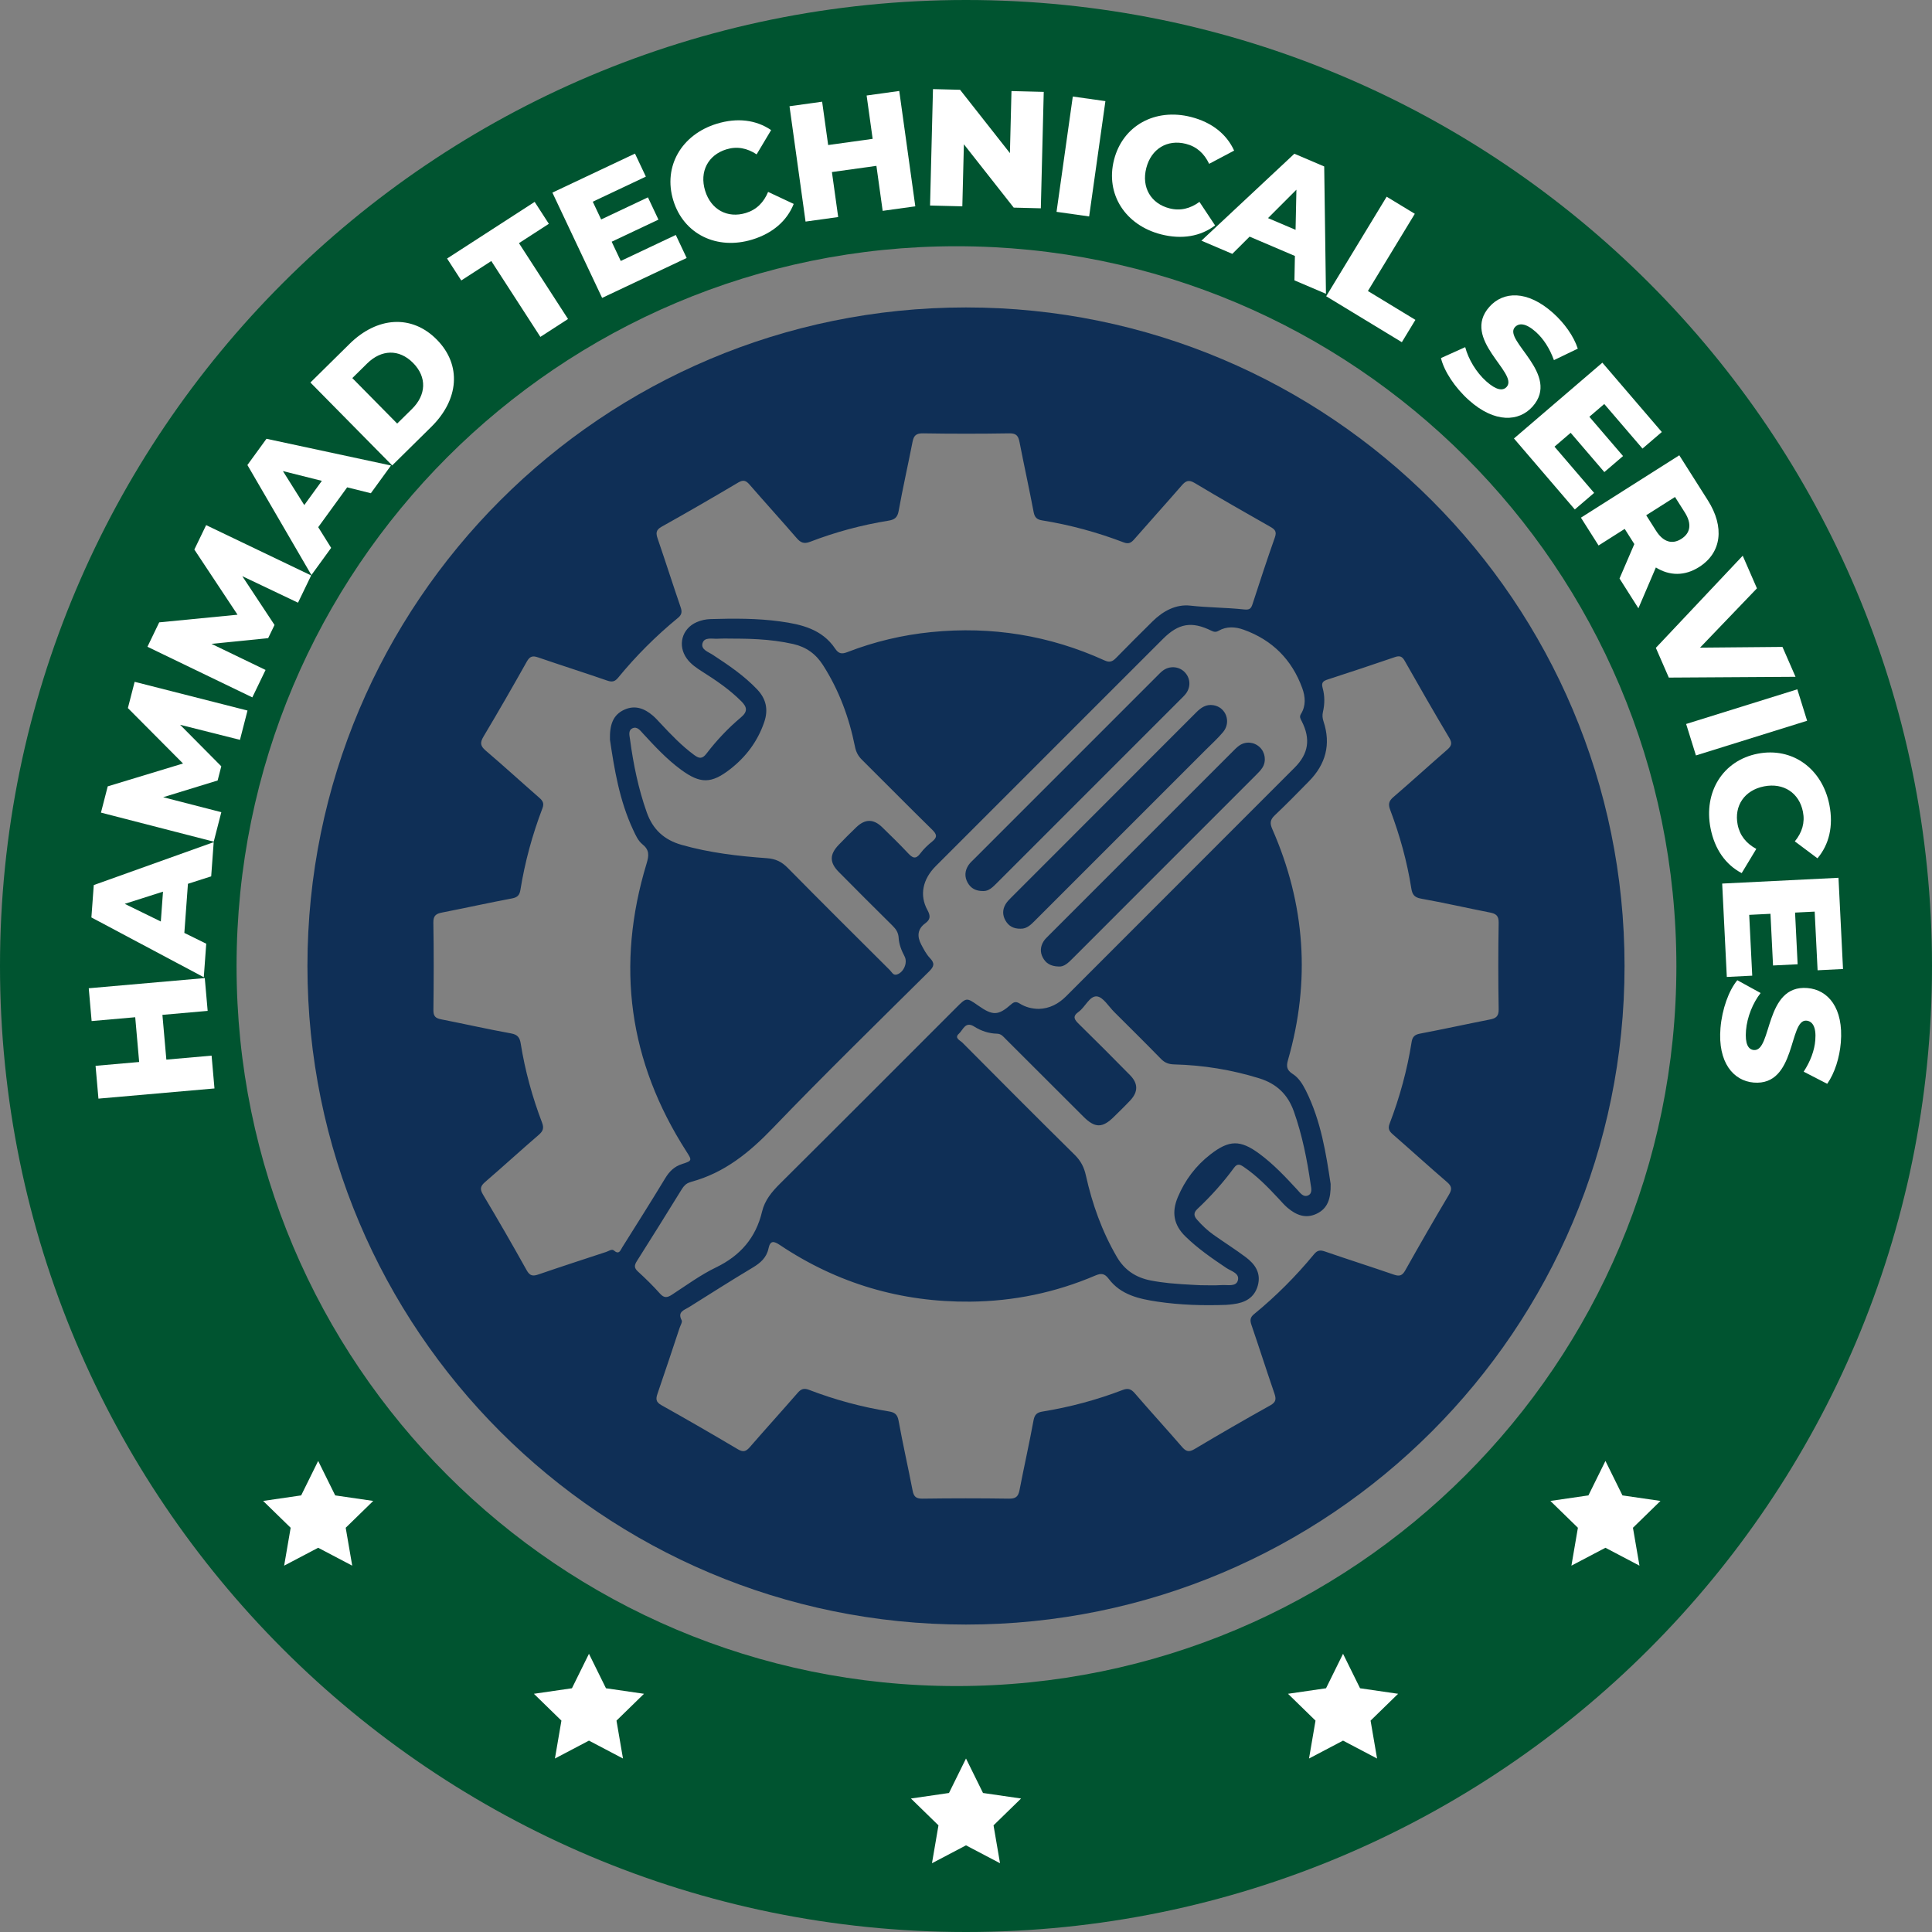 <?xml version="1.0" encoding="UTF-8"?>
<svg xmlns="http://www.w3.org/2000/svg" xmlns:xlink="http://www.w3.org/1999/xlink" version="1.1" id="Layer_1" x="0px" y="0px" viewBox="0 0 1080 1080" style="enable-background:new 0 0 1080 1080;" xml:space="preserve">
<rect x="0" y="0" width="1080" height="1080" fill="#808080" stroke="none"/>
<style type="text/css">
	.st0{fill:#005430;}
	.st1{fill:#0F2F56;}
	.st2{fill:#FFFFFF;}
</style>
<g>
	<path class="st0" d="M540,0C241.77,0,0,241.77,0,540s241.77,540,540,540s540-241.77,540-540S838.23,0,540,0z M534.67,942.52   c-222.26,0-402.43-180.18-402.43-402.44s180.17-402.43,402.43-402.43s402.44,180.17,402.44,402.43S756.93,942.52,534.67,942.52z"></path>
	<g>
		<path class="st1" d="M549.71,498.1c3,0.08,5.23-2.16,7.49-4.43c34.22-34.24,68.46-68.46,102.68-102.69    c1.06-1.06,2.18-2.08,3.07-3.27c2.91-3.89,2.47-8.95-0.96-12.23c-3.19-3.04-8.22-3.36-11.9-0.63c-1.2,0.89-2.22,2.01-3.28,3.06    c-34,33.99-67.99,67.99-101.98,101.99c-1.17,1.18-2.47,2.29-3.39,3.65c-2.12,3.14-2.37,6.56-0.5,9.89    C542.71,496.59,545.52,498.16,549.71,498.1z"></path>
		<path class="st1" d="M583.38,526.2c-1.78,2.86-2.09,5.95-0.48,9.01c1.67,3.2,4.32,4.96,8.94,5.08c3.02,0.27,5.48-2.22,7.99-4.73    c34.1-34.12,68.21-68.22,102.31-102.34c1.28-1.29,2.62-2.6,3.58-4.13c2.28-3.63,1.52-8.56-1.54-11.42    c-3.19-2.98-7.87-3.41-11.47-0.86c-1.48,1.04-2.75,2.41-4.04,3.7c-34.11,34.11-68.22,68.22-102.32,102.34    C585.3,523.91,584.15,524.95,583.38,526.2z"></path>
		<path class="st1" d="M539.99,171.86c-203.31,0-368.13,164.82-368.13,368.14s164.82,368.14,368.13,368.14    c203.32,0,368.14-164.82,368.14-368.14S743.32,171.86,539.99,171.86z M343.17,699.04c-1.17-1.02-2.85,0.31-4.24,0.77    c-12.63,4.16-25.27,8.26-37.84,12.58c-3.11,1.08-4.87,0.96-6.68-2.31c-7.93-14.24-16.08-28.36-24.44-42.36    c-1.89-3.17-1.31-4.78,1.26-7.01c10.08-8.69,19.9-17.68,29.99-26.37c2.37-2.06,2.94-3.78,1.8-6.76    c-5.46-14.32-9.51-29.05-11.93-44.2c-0.52-3.3-1.68-5.03-5.42-5.7c-13.08-2.36-26.05-5.31-39.09-7.87    c-3.09-0.61-4.35-1.72-4.3-5.15c0.2-16.31,0.25-32.62-0.03-48.93c-0.07-4.02,1.64-4.98,4.95-5.63    c13.05-2.55,26.03-5.43,39.09-7.89c3.04-0.57,4.17-1.92,4.62-4.72c2.52-15.64,6.67-30.86,12.32-45.65    c1.05-2.73,0.2-4.17-1.76-5.89c-10.03-8.75-19.85-17.75-29.98-26.38c-3.04-2.59-3.21-4.46-1.21-7.82    c8.27-13.85,16.32-27.84,24.21-41.91c1.65-2.95,3.23-3.41,6.27-2.36c12.88,4.42,25.87,8.55,38.75,13c2.63,0.9,4.19,0.59,5.98-1.58    c10.05-12.26,21.22-23.43,33.48-33.48c2.22-1.82,2.38-3.43,1.5-6c-4.37-12.73-8.45-25.56-12.82-38.29    c-1.05-3.06-1.08-4.86,2.24-6.71c14.39-8.02,28.63-16.29,42.79-24.68c2.78-1.64,4.29-1.17,6.25,1.08    c8.74,10.05,17.69,19.9,26.4,29.97c2.23,2.58,4.08,3.4,7.54,2.07c14.15-5.44,28.76-9.37,43.73-11.79    c3.29-0.53,5.07-1.62,5.74-5.37c2.32-12.92,5.24-25.73,7.76-38.62c0.66-3.4,1.86-4.89,5.75-4.83c16.14,0.26,32.29,0.27,48.43,0    c3.98-0.07,5,1.57,5.65,4.93c2.55,13.05,5.41,26.04,7.89,39.1c0.57,2.99,1.87,4.17,4.71,4.62c15.64,2.52,30.87,6.66,45.66,12.32    c2.73,1.04,4.16,0.19,5.88-1.78c8.75-10.03,17.7-19.89,26.42-29.95c2.27-2.62,3.92-3.54,7.38-1.47    c13.97,8.4,28.15,16.45,42.32,24.51c2.5,1.42,3.61,2.64,2.51,5.78c-4.36,12.38-8.47,24.85-12.51,37.34    c-0.85,2.64-1.69,3.37-4.83,3.03c-9.94-1.07-19.95-1-29.94-2.12c-7.99-0.9-15.22,2.97-21.05,8.71    c-6.87,6.78-13.71,13.59-20.45,20.5c-1.96,2.01-3.56,2.74-6.44,1.43c-30.82-14.03-63.15-19.22-96.81-15.86    c-16.12,1.61-31.81,5.32-46.92,11.18c-3.18,1.23-4.94,0.99-6.91-1.95c-7.29-10.86-18.85-13.55-30.73-15.18    c-12.9-1.77-25.89-1.69-38.87-1.31c-2.7,0.08-5.29,0.63-7.75,1.7c-8.32,3.61-10.88,13.02-5.55,20.37    c2.29,3.16,5.46,5.29,8.71,7.35c7.75,4.89,15.29,10.04,21.8,16.58c3.18,3.2,3.65,5.67-0.27,8.96    c-7.14,5.99-13.57,12.81-19.24,20.22c-2.35,3.08-4.08,2.86-6.85,0.82c-7.02-5.16-12.98-11.41-18.89-17.74    c-1.37-1.45-2.7-2.96-4.2-4.25c-4.73-4.07-10.04-6.1-16.08-3.32c-6.25,2.88-8.16,8.36-7.95,16.74    c2.4,16.07,5.22,33.96,13.05,50.59c1.35,2.87,2.69,5.94,5.14,7.9c3.88,3.12,3.67,6.18,2.3,10.69    c-17.35,57.01-10,110.72,22.21,160.93c3.21,5.01,3.36,5.26-2.34,7.07c-4.45,1.42-7.17,4.16-9.52,8.05    c-7.83,12.95-15.94,25.73-23.98,38.56C346.79,698.96,346.1,701.57,343.17,699.04z M468.9,487.45c9.94,10.06,19.95,20.06,30.01,30    c1.97,1.95,3.27,3.85,3.44,6.81c0.2,3.65,1.6,7.11,3.32,10.38c1.82,3.47-0.45,8.86-4.22,10.09c-2.16,0.71-2.88-1.29-3.95-2.35    c-19.1-19.02-38.23-38.03-57.16-57.23c-3.35-3.4-6.71-5.06-11.59-5.41c-16.09-1.15-32.08-3.01-47.71-7.45    c-9.82-2.79-16.12-8.63-19.5-18.18c-4.69-13.23-7.49-26.88-9.34-40.74c-0.29-2.17-1.22-5.12,1.44-6.29    c2.54-1.11,4.26,1.28,5.8,2.96c6.66,7.23,13.34,14.43,21.31,20.27c10.73,7.86,16.85,7.88,27.4-0.32    c8.86-6.89,15.39-15.59,19.05-26.3c2.38-6.92,1.17-12.95-3.99-18.36c-7.31-7.68-15.97-13.52-24.75-19.28    c-2.51-1.65-6.81-2.95-5.73-6.54c1.07-3.54,5.42-2.29,8.44-2.46c1.46-0.08,2.93-0.1,4.39-0.1c2.2,0,4.4,0.05,6.59,0.06    c0.66,0,1.31,0.01,1.97,0.01c0,0,0,0,0.01,0c1.31,0.02,2.61,0.05,3.92,0.08c0.65,0.02,1.31,0.04,1.96,0.07    c1.31,0.05,2.61,0.11,3.92,0.19c6.52,0.4,13.01,1.19,19.45,2.64c7.25,1.64,12.64,5.51,16.62,11.71    c9.01,14.05,14.68,29.41,17.94,45.68c0.6,2.97,1.76,5.19,3.84,7.26c13.12,13.02,26.08,26.18,39.27,39.11    c2.59,2.54,3.15,4.17,0.1,6.62c-2.45,1.97-4.82,4.19-6.68,6.7c-2.6,3.53-4.39,2.49-6.85-0.13c-4.66-4.98-9.55-9.75-14.44-14.5    c-4.88-4.74-9.53-4.74-14.45-0.05c-3.37,3.21-6.66,6.52-9.89,9.88C463.68,477.66,463.65,482.15,468.9,487.45z M356.61,710.79    c-2.24-2.03-2.05-3.53-0.56-5.88c8.47-13.34,16.8-26.76,25.11-40.2c1.11-1.78,2.41-3.14,4.42-3.77c0.31-0.11,0.62-0.24,0.94-0.33    c18.41-5,32.31-16.29,45.38-29.89c28.59-29.75,58.13-58.59,87.44-87.65c2.83-2.81,3.34-4.54,0.49-7.52    c-2.02-2.12-3.44-4.88-4.84-7.51c-2.37-4.47-2.23-8.65,2.23-11.9c2.9-2.11,3.04-4.11,1.21-7.44c-4.55-8.31-2.64-17.23,4.65-24.52    c28.92-28.97,57.88-57.91,86.83-86.85c13.41-13.42,26.8-26.85,40.25-40.24c8.7-8.67,16.03-9.91,26.99-4.53    c1.5,0.74,2.55,0.91,4.08,0.03c4.51-2.59,9.38-2.24,14.02-0.57c15.97,5.75,26.93,16.71,32.72,32.65    c1.74,4.79,2.14,9.82-0.73,14.45c-1.02,1.65-0.24,2.71,0.45,4.07c5.03,9.87,3.82,18.12-3.95,25.89    c-42.57,42.62-85.19,85.19-127.75,127.82c-4.32,4.33-9.3,6.88-15.2,7.07c-3.99-0.03-7.51-0.97-10.68-2.93    c-1.78-1.1-3.02-1.24-4.78,0.32c-7.32,6.45-10.33,6.49-18.48,0.78c-6.57-4.6-6.57-4.6-12.23,1.06    c-32.83,32.83-65.61,65.71-98.55,98.43c-4.59,4.56-8.56,9.3-10.07,15.65c-3.48,14.66-12.14,24.64-25.76,31.22    c-8.63,4.17-16.5,9.96-24.58,15.22c-2.62,1.71-4.38,2.04-6.71-0.57C365.08,718.81,360.91,714.71,356.61,710.79z M662.6,691.12    c6.95,6.81,14.87,12.26,22.89,17.65c2.72,1.83,7.65,2.97,6.47,7.04c-1.04,3.62-5.74,2.35-8.92,2.56c-2.22,0.15-4.46,0.16-6.7,0.13    c-1.76-0.02-3.52-0.06-5.28-0.06c-1.16-0.06-2.33-0.11-3.49-0.17c-2.32-0.12-4.64-0.25-6.96-0.4c-2.32-0.15-4.64-0.34-6.96-0.57    c-3.47-0.36-6.93-0.83-10.38-1.5c-8.35-1.64-14.65-5.79-18.96-13.21c-8.29-14.23-13.75-29.52-17.29-45.5    c-1.01-4.56-2.82-8.13-6.18-11.45c-21.09-20.81-42-41.81-62.88-62.83c-1.23-1.24-4.68-2.53-1.92-4.97    c2.32-2.06,3.53-7.17,8.59-3.96c3.83,2.43,8.14,3.86,12.72,3.96c2.38,0.05,3.51,1.66,4.89,3.03    c14.49,14.46,28.96,28.95,43.46,43.4c6.41,6.39,10.57,6.38,16.97,0.05c3.08-3.04,6.2-6.04,9.16-9.2    c4.43-4.74,4.47-9.41-0.12-14.09c-9.44-9.62-18.97-19.16-28.6-28.6c-2.5-2.45-3.81-4.22-0.16-6.82c3.74-2.66,6.12-9,10.22-8.61    c3.49,0.33,6.55,5.6,9.73,8.76c8.73,8.69,17.49,17.35,26.09,26.17c2.15,2.21,4.36,3,7.42,3.08c16.2,0.42,32.06,2.98,47.58,7.8    c9.65,3,15.91,8.97,19.29,18.51c4.69,13.25,7.39,26.92,9.39,40.75c0.32,2.16,1.14,5.15-1.59,6.24c-2.56,1.02-4.22-1.43-5.75-3.09    c-6.67-7.22-13.37-14.4-21.32-20.26c-10.68-7.87-16.86-7.8-27.39,0.37c-8.19,6.35-14.22,14.37-18.24,23.95    C654.91,677.56,656.04,684.71,662.6,691.12z M832.87,569.91c-13.05,2.56-26.04,5.42-39.1,7.9c-2.98,0.56-4.22,1.82-4.67,4.68    c-2.48,15.65-6.64,30.87-12.3,45.65c-1.04,2.71-0.27,4.17,1.72,5.91c10.16,8.85,20.12,17.94,30.35,26.72    c2.69,2.31,2.94,3.96,1.12,7.03c-8.34,14.01-16.47,28.15-24.45,42.36c-1.64,2.92-3.2,3.45-6.26,2.4    c-12.89-4.44-25.87-8.57-38.76-13.01c-2.62-0.9-4.19-0.59-5.98,1.59c-10.08,12.24-21.24,23.43-33.51,33.47    c-2.24,1.82-2.34,3.47-1.47,6.02c4.36,12.73,8.45,25.56,12.83,38.29c1.07,3.11,0.98,4.88-2.3,6.7    c-14.24,7.94-28.37,16.09-42.36,24.44c-3.19,1.9-4.81,1.29-7.02-1.27c-8.71-10.07-17.7-19.89-26.39-29.98    c-2.06-2.39-3.8-2.92-6.76-1.79c-14.48,5.55-29.4,9.55-44.71,12.04c-2.95,0.47-4.47,1.54-5.08,4.85    c-2.41,13.08-5.33,26.06-7.86,39.11c-0.68,3.49-2.03,4.8-5.82,4.74c-16.14-0.24-32.29-0.23-48.43,0c-3.62,0.05-4.86-1.17-5.5-4.51    c-2.53-13.05-5.48-26.03-7.86-39.11c-0.64-3.52-2.24-4.63-5.39-5.14c-15.31-2.47-30.22-6.51-44.69-12.07    c-2.85-1.1-4.45-0.46-6.34,1.72c-8.84,10.17-17.91,20.15-26.74,30.33c-2.1,2.42-3.69,2.94-6.63,1.2    c-14.17-8.4-28.43-16.65-42.8-24.69c-3.06-1.72-3.19-3.41-2.18-6.33c4.23-12.25,8.28-24.57,12.38-36.87    c0.47-1.41,1.65-3.28,1.15-4.22c-2.52-4.81,1.42-5.69,4.08-7.35c11.84-7.42,23.63-14.94,35.62-22.11    c4.34-2.6,7.75-5.57,8.83-10.67c0.98-4.59,2.92-4.27,6.41-1.93c32.18,21.52,67.75,31.99,106.42,31.63    c24.21-0.23,47.57-5.06,69.87-14.6c3.29-1.41,5.2-1.19,7.46,1.82c6.75,9,16.98,11.25,27.27,12.78c12.69,1.89,25.51,2.25,38.35,1.8    c1.32-0.05,2.65-0.24,3.97-0.39c6.6-0.8,11.85-3.5,13.78-10.39c1.95-6.99-1.53-11.98-6.73-15.88    c-5.86-4.38-12.06-8.29-18.03-12.52c-3.4-2.41-6.42-5.29-9.19-8.42c-1.81-2.05-2.11-3.87,0.15-5.99    c7.53-7.07,14.44-14.75,20.54-23.09c1.88-2.58,3.48-1.75,5.4-0.44c7.37,4.99,13.51,11.31,19.53,17.77c1.59,1.71,3.1,3.5,4.86,5.01    c4.86,4.15,10.3,6.38,16.52,3.32c5.94-2.91,7.86-8.23,7.66-16.58c-2.51-16.57-5.31-35.15-13.87-52.24    c-1.81-3.6-3.98-7.11-7.39-9.28c-3.25-2.06-3.6-4.21-2.58-7.74c12.69-44.08,9.68-87.16-8.78-129.12c-1.45-3.3-1.2-5.24,1.41-7.7    c6.53-6.17,12.82-12.61,19.11-19.02c9.34-9.5,12.38-20.6,8.13-33.42c-0.59-1.78-0.77-3.42-0.33-5.32    c1.03-4.44,1.06-9.02-0.16-13.37c-0.89-3.19,0.37-3.99,3-4.84c12.5-4.04,24.95-8.2,37.37-12.45c2.66-0.92,4.04-0.5,5.5,2.09    c8.19,14.48,16.48,28.9,24.99,43.2c1.83,3.08,0.94,4.57-1.37,6.59c-10.05,8.73-19.88,17.72-29.98,26.39    c-2.6,2.23-2.92,4.05-1.73,7.19c5.35,14.19,9.4,28.75,11.77,43.75c0.51,3.24,1.52,5.1,5.33,5.78c12.92,2.31,25.73,5.25,38.61,7.78    c3.35,0.66,4.96,1.72,4.9,5.68c-0.28,16.14-0.28,32.29,0,48.44C837.82,568.18,836.21,569.25,832.87,569.91z"></path>
		<path class="st1" d="M562.13,505.45c-1.75,2.93-1.79,6.02-0.13,9.02c1.77,3.17,4.52,4.76,8.5,4.68c3.65,0.13,6.03-2.5,8.51-4.98    c31.63-31.64,63.28-63.27,94.91-94.91c3.29-3.3,6.78-6.43,9.76-9.99c4.73-5.64,1.67-13.9-5.34-15.05    c-4.07-0.67-6.94,1.3-9.66,4.03c-34.55,34.6-69.13,69.17-103.69,103.77C563.94,503.07,562.88,504.18,562.13,505.45z"></path>
	</g>
	<polygon class="st2" points="897.45,816.67 887.94,835.94 866.67,839.03 882.06,854.03 878.43,875.21 897.45,865.21 916.47,875.21    912.83,854.03 928.22,839.03 906.96,835.94  "></polygon>
	<polygon class="st2" points="177.86,816.67 168.35,835.94 147.09,839.03 162.48,854.03 158.84,875.21 177.86,865.21 196.89,875.21    193.25,854.03 208.64,839.03 187.38,835.94  "></polygon>
	<g>
		<polygon class="st2" points="329.23,924.48 338.74,943.75 360,946.84 344.62,961.84 348.25,983.02 329.23,973.02 310.21,983.02     313.84,961.84 298.45,946.84 319.72,943.75   "></polygon>
		<polygon class="st2" points="750.77,924.48 741.26,943.75 720,946.84 735.38,961.84 731.75,983.02 750.77,973.02 769.79,983.02     766.16,961.84 781.55,946.84 760.28,943.75   "></polygon>
		<polygon class="st2" points="540,983.02 530.49,1002.29 509.22,1005.38 524.61,1020.38 520.98,1041.56 540,1031.56     559.02,1041.56 555.39,1020.38 570.78,1005.38 549.51,1002.29   "></polygon>
	</g>
	<g>
		<path class="st2" d="M49.61,552.44l64.86-5.69l1.61,18.34l-25.29,2.22l2.2,25.02l25.29-2.22l1.61,18.34l-64.86,5.69l-1.61-18.34    l24.37-2.14l-2.2-25.02l-24.37,2.14L49.61,552.44z"></path>
		<path class="st2" d="M105.06,494.05l-2.01,27.46l12.24,6.03l-1.37,18.74l-62.83-33.43l1.33-18.09l67.04-23.99l-1.4,19.11    L105.06,494.05z M91.12,498.44l-21.39,6.82l20.17,9.87L91.12,498.44z"></path>
		<path class="st2" d="M134.14,413.58l-33.46-8.42l23.02,23.21l-2.04,7.93l-30.45,9.35l32.51,8.37l-4.24,16.48l-63.04-16.24    l3.78-14.68l42.09-12.78l-30.82-30.98l3.78-14.68l63.09,16.06L134.14,413.58z"></path>
		<path class="st2" d="M166.59,336.91l-31.15-14.83l18.02,27.28l-3.56,7.37l-31.69,3.19l30.24,14.59l-7.4,15.33l-58.63-28.29    L89,347.9l43.78-4.27l-24.14-36.43l6.59-13.65l58.71,28.13L166.59,336.91z"></path>
		<path class="st2" d="M194.07,272.42l-16.18,22.27l7.23,11.57l-11.04,15.2l-35.78-61.51l10.66-14.67l69.61,14.94l-11.26,15.5    L194.07,272.42z M179.92,268.8l-21.77-5.47l11.94,19.01L179.92,268.8z"></path>
		<path class="st2" d="M173.52,213.83l21.91-21.62c15.36-15.15,34.7-16.6,48.75-2.36c14.04,14.23,12.33,33.56-3.03,48.71    l-21.91,21.62L173.52,213.83z M230.3,228.62c7.88-7.77,8.54-17.7,0.64-25.71s-17.84-7.49-25.71,0.28l-8.28,8.16l25.08,25.42    L230.3,228.62z"></path>
		<path class="st2" d="M274.64,145.92l-16.79,10.86l-7.93-12.26l48.96-31.67l7.93,12.26l-16.71,10.81l27.43,42.4l-15.46,10    L274.64,145.92z"></path>
		<path class="st2" d="M377.77,131.34l6.08,12.87l-47.26,22.32l-27.8-58.86l46.17-21.81l6.08,12.87l-29.68,14.02l4.69,9.92    l26.15-12.35l5.88,12.45l-26.15,12.35l5.08,10.76L377.77,131.34z"></path>
		<path class="st2" d="M376.37,112.01c-5.79-18.94,4.59-36.8,24.33-42.84c11.47-3.51,22-2.16,30.36,3.55l-8.1,13.57    c-5.35-3.52-10.95-4.63-16.9-2.8c-10.23,3.13-15.16,12.42-11.9,23.09c3.26,10.67,12.56,15.61,22.78,12.48    c5.96-1.82,9.97-5.87,12.44-11.78l14.31,6.71c-3.73,9.41-11.7,16.42-23.18,19.93C400.77,139.95,382.17,130.95,376.37,112.01z"></path>
		<path class="st2" d="M502.69,50.85l8.97,64.48l-18.24,2.54l-3.5-25.15l-24.87,3.46l3.5,25.15l-18.24,2.54l-8.97-64.48l18.24-2.54    l3.37,24.23l24.87-3.46l-3.37-24.23L502.69,50.85z"></path>
		<path class="st2" d="M583.46,51.36l-1.63,65.08l-15.15-0.38l-27.86-35.4l-0.87,34.68l-18.04-0.45l1.63-65.08l15.15,0.38    l27.86,35.4l0.87-34.68L583.46,51.36z"></path>
		<path class="st2" d="M599.7,53.96l18.23,2.57l-9.09,64.46l-18.23-2.57L599.7,53.96z"></path>
		<path class="st2" d="M622.74,89.37c4.88-19.2,23.03-29.07,43.04-23.98c11.63,2.96,19.92,9.58,24.11,18.8l-13.97,7.39    c-2.75-5.79-6.95-9.64-12.99-11.17c-10.37-2.64-19.41,2.74-22.16,13.56c-2.75,10.82,2.63,19.86,12.99,22.5    c6.04,1.54,11.57,0.16,16.75-3.61l8.74,13.16c-8.08,6.1-18.53,7.96-30.16,5C629.08,125.92,617.85,108.57,622.74,89.37z"></path>
		<path class="st2" d="M723.86,143.08l-25.32-10.8l-9.67,9.63l-17.28-7.37l51.97-48.6l16.68,7.11l0.98,71.19l-17.62-7.52    L723.86,143.08z M724.23,128.48l0.47-22.44l-15.87,15.88L724.23,128.48z"></path>
		<path class="st2" d="M775.15,109.96l15.74,9.56l-26.22,43.16l26.55,16.13l-7.58,12.48l-42.29-25.68L775.15,109.96z"></path>
		<path class="st2" d="M805.51,200.16l13.55-6.1c1.76,6.68,6.13,14.08,11.75,19.09c5.69,5.08,9.33,5.46,11.44,3.11    c6.87-7.7-25.75-26.73-9.65-44.77c7.74-8.67,21.13-9.43,35.56,3.45c6.31,5.64,11.53,12.91,13.84,19.96l-13.34,6.42    c-2.42-6.65-5.88-11.98-10.11-15.76c-5.76-5.14-9.57-5.06-11.74-2.63c-6.63,7.42,25.87,26.46,9.89,44.36    c-7.56,8.46-21.07,9.36-35.5-3.52C813.23,216.65,807.24,207.44,805.51,200.16z"></path>
		<path class="st2" d="M891.13,275.53l-10.8,9.26l-34.02-39.68l49.42-42.37l33.23,38.76l-10.8,9.26l-21.37-24.92l-8.33,7.14    l18.83,21.96l-10.45,8.96l-18.83-21.96l-9.04,7.75L891.13,275.53z"></path>
		<path class="st2" d="M913.6,304.14l-5.38-8.48l-14.61,9.27l-9.86-15.55l54.98-34.87l15.94,25.13c9.52,15,7.72,29.36-4.85,37.33    c-8.09,5.13-16.55,4.99-24.18,0.25l-9.76,22.82l-10.56-16.65L913.6,304.14z M941.82,286.46l-5.48-8.64l-16.1,10.21l5.48,8.64    c4.08,6.44,9.11,7.77,14.14,4.58C944.96,298.02,945.9,292.9,941.82,286.46z"></path>
		<path class="st2" d="M1003.71,378.34l-70.83,0.44l-7.25-16.62l48.56-51.51l7.95,18.24l-31.81,33.15l46.08-0.41L1003.71,378.34z"></path>
		<path class="st2" d="M1004.71,385.33l5.48,17.58l-62.15,19.38l-5.48-17.58L1004.71,385.33z"></path>
		<path class="st2" d="M982.56,421.32c19.44-3.8,36.13,8.39,40.09,28.65c2.3,11.77-0.13,22.11-6.68,29.83l-12.65-9.47    c4.05-4.96,5.74-10.41,4.54-16.52c-2.05-10.5-10.78-16.37-21.73-14.23c-10.95,2.14-16.83,10.87-14.78,21.37    c1.2,6.12,4.81,10.53,10.43,13.6l-8.16,13.53c-8.97-4.69-15.12-13.35-17.42-25.12C952.24,442.7,963.11,425.12,982.56,421.32z"></path>
		<path class="st2" d="M979.51,545.41l-14.21,0.71l-2.59-52.2l65.02-3.23l2.53,50.99l-14.21,0.71l-1.63-32.79l-10.96,0.54    l1.43,28.89l-13.75,0.68l-1.43-28.89l-11.89,0.59L979.51,545.41z"></path>
		<path class="st2" d="M971.17,547.95l13.03,7.15c-4.28,5.43-7.55,13.37-8.17,20.88c-0.63,7.6,1.26,10.74,4.41,11    c10.29,0.85,5.83-36.66,29.93-34.66c11.58,0.96,20.26,11.2,18.66,30.47c-0.7,8.43-3.37,16.99-7.6,23.07l-13.16-6.78    c3.85-5.93,6.03-11.91,6.49-17.57c0.64-7.69-1.73-10.69-4.97-10.96c-9.92-0.82-5.55,36.59-29.46,34.61    c-11.31-0.94-20.16-11.19-18.57-30.47C962.65,564.04,966.4,553.71,971.17,547.95z"></path>
	</g>
</g>
</svg>

